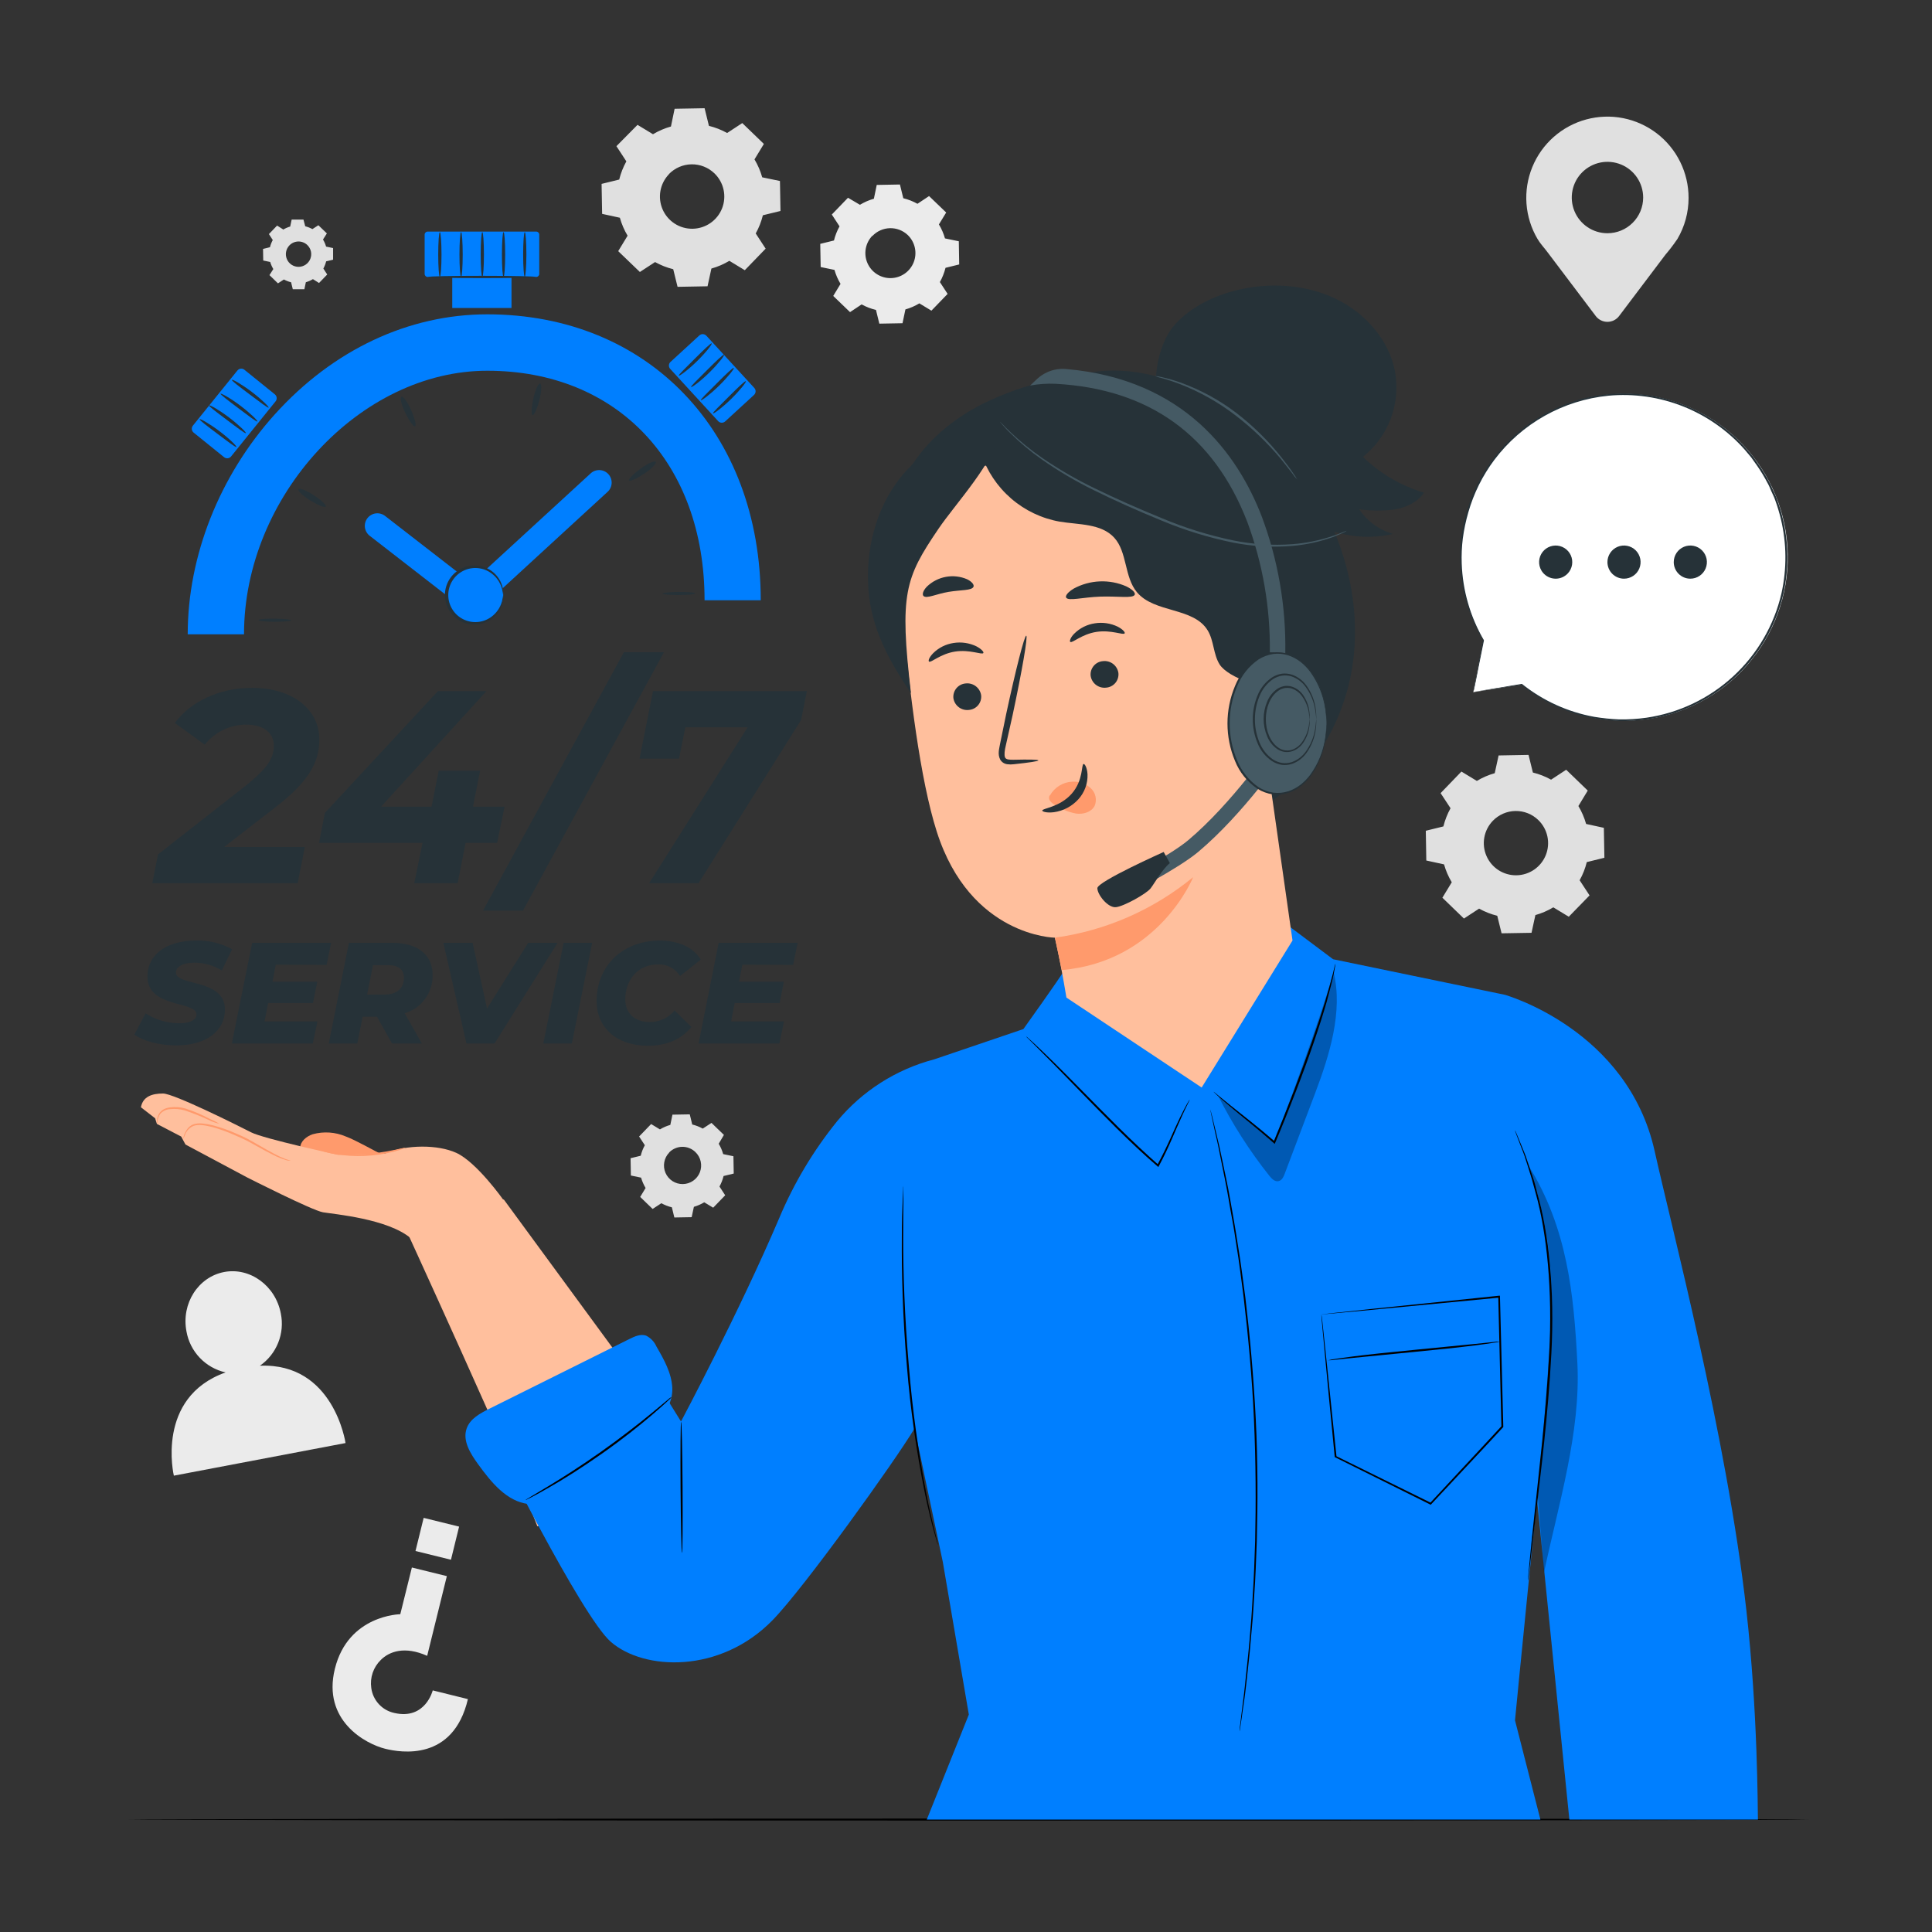 <svg xmlns="http://www.w3.org/2000/svg" width="150" height="150" viewBox="0 0 150 150" fill="none"><rect x="0" y="0" width="150" height="150" fill="#333333" stroke="none"/><path d="M50.697 10.422C51.133 10.161 51.602 9.959 52.092 9.822L52.377 8.445L54.705 8.403L55.041 9.771C55.535 9.893 56.01 10.08 56.454 10.326L57.63 9.555L59.307 11.175L58.578 12.375C58.84 12.81 59.041 13.278 59.178 13.767L60.555 14.052L60.597 16.38L59.229 16.713C59.108 17.207 58.921 17.682 58.674 18.126L59.445 19.305L57.825 20.979L56.625 20.25C56.19 20.512 55.722 20.714 55.233 20.85L54.933 22.227L52.605 22.269L52.269 20.901C51.776 20.78 51.302 20.593 50.859 20.346L49.68 21.117L47.997 19.5L48.726 18.3C48.465 17.864 48.263 17.395 48.126 16.905L46.749 16.605L46.707 14.277L48.075 13.941C48.197 13.448 48.383 12.973 48.63 12.528L47.859 11.349L49.497 9.693L50.697 10.422ZM51.939 13.524C51.596 13.88 51.365 14.329 51.277 14.815C51.189 15.302 51.247 15.803 51.444 16.256C51.641 16.71 51.968 17.095 52.383 17.362C52.799 17.63 53.284 17.768 53.778 17.76C54.273 17.751 54.753 17.596 55.159 17.315C55.566 17.033 55.879 16.638 56.061 16.178C56.242 15.718 56.283 15.215 56.178 14.732C56.074 14.249 55.828 13.808 55.473 13.464C55.237 13.235 54.957 13.054 54.651 12.933C54.344 12.812 54.017 12.752 53.688 12.758C53.358 12.763 53.033 12.834 52.731 12.965C52.429 13.097 52.156 13.287 51.927 13.524H51.939Z" fill="#E0E0E0"></path><path d="M51.24 87.685C51.491 87.533 51.762 87.416 52.044 87.337L52.209 86.542L53.553 86.518L53.745 87.307C54.03 87.376 54.304 87.482 54.561 87.625L55.239 87.181L56.205 88.114L55.8 88.801C55.952 89.052 56.069 89.322 56.148 89.605L56.943 89.77L56.967 91.114L56.178 91.306C56.109 91.591 56.002 91.865 55.86 92.122L56.304 92.8L55.371 93.766L54.678 93.346C54.426 93.497 54.156 93.615 53.874 93.697L53.7 94.501L52.356 94.525L52.164 93.736C51.879 93.667 51.605 93.56 51.348 93.418L50.67 93.862L49.704 92.929L50.124 92.236C49.973 91.984 49.855 91.714 49.773 91.432L48.981 91.267L48.957 89.923L49.746 89.731C49.815 89.445 49.922 89.171 50.064 88.915L49.62 88.237L50.553 87.271L51.246 87.691L51.24 87.685ZM51.957 89.485C51.758 89.69 51.625 89.949 51.574 90.23C51.523 90.511 51.556 90.801 51.67 91.063C51.784 91.325 51.973 91.547 52.213 91.702C52.453 91.856 52.733 91.936 53.019 91.931C53.305 91.926 53.582 91.837 53.817 91.674C54.051 91.511 54.232 91.282 54.337 91.016C54.441 90.75 54.464 90.459 54.403 90.18C54.342 89.901 54.2 89.647 53.994 89.449C53.859 89.316 53.699 89.212 53.523 89.142C53.347 89.071 53.16 89.036 52.971 89.038C52.781 89.041 52.594 89.08 52.421 89.155C52.247 89.229 52.089 89.337 51.957 89.473V89.485Z" fill="#E0E0E0"></path><path d="M21.982 17.829C22.154 17.725 22.338 17.644 22.531 17.589L22.645 17.046H23.56L23.698 17.568C23.892 17.617 24.08 17.691 24.256 17.787L24.718 17.487L25.378 18.123L25.078 18.597C25.182 18.768 25.262 18.953 25.318 19.146L25.861 19.26V20.16L25.321 20.292C25.274 20.487 25.201 20.674 25.105 20.85L25.405 21.312L24.769 21.972L24.295 21.672C24.123 21.776 23.939 21.856 23.746 21.912L23.632 22.455H22.732L22.6 21.915C22.405 21.868 22.218 21.795 22.042 21.699L21.58 21.999L20.92 21.36L21.22 20.889C21.116 20.717 21.035 20.533 20.98 20.34L20.437 20.226L20.422 19.326L20.959 19.194C21.008 19 21.082 18.812 21.178 18.636L20.878 18.174L21.514 17.514L21.988 17.814L21.982 17.829ZM22.471 19.05C22.336 19.19 22.245 19.367 22.21 19.558C22.176 19.75 22.199 19.947 22.276 20.126C22.354 20.304 22.483 20.456 22.646 20.561C22.81 20.666 23.001 20.721 23.196 20.717C23.39 20.714 23.58 20.653 23.739 20.542C23.899 20.431 24.023 20.275 24.094 20.094C24.166 19.913 24.182 19.715 24.141 19.525C24.099 19.335 24.003 19.161 23.863 19.026C23.77 18.936 23.66 18.865 23.54 18.818C23.42 18.77 23.291 18.747 23.162 18.749C23.033 18.752 22.905 18.779 22.787 18.831C22.668 18.883 22.561 18.957 22.471 19.05Z" fill="#E0E0E0"></path><path d="M66.765 15.9C67.103 15.696 67.467 15.537 67.848 15.429L68.07 14.358L69.87 14.325L70.131 15.39C70.515 15.484 70.886 15.63 71.232 15.822L72.132 15.222L73.461 16.5L72.897 17.424C73.102 17.763 73.26 18.129 73.368 18.51L74.442 18.732L74.472 20.532L73.41 20.793C73.313 21.18 73.166 21.552 72.972 21.9L73.572 22.818L72.315 24.12L71.379 23.553C71.04 23.757 70.676 23.916 70.296 24.024L70.071 25.095L68.271 25.128L68.01 24.063C67.621 23.971 67.246 23.827 66.897 23.634L65.997 24.234L64.692 22.977L65.259 22.041C65.055 21.701 64.896 21.336 64.788 20.955L63.717 20.733L63.684 18.933L64.749 18.672C64.843 18.288 64.988 17.919 65.181 17.574L64.581 16.656L65.838 15.354L66.765 15.9ZM67.731 18.3C67.464 18.577 67.285 18.927 67.217 19.305C67.149 19.684 67.194 20.074 67.348 20.426C67.502 20.779 67.757 21.078 68.08 21.285C68.404 21.493 68.782 21.6 69.166 21.593C69.551 21.586 69.924 21.465 70.24 21.245C70.556 21.026 70.799 20.718 70.94 20.36C71.08 20.002 71.111 19.61 71.029 19.235C70.947 18.859 70.756 18.516 70.479 18.249C70.293 18.073 70.075 17.936 69.837 17.844C69.599 17.753 69.344 17.709 69.089 17.716C68.834 17.723 68.582 17.781 68.349 17.885C68.116 17.989 67.906 18.139 67.731 18.324V18.3Z" fill="#EBEBEB"></path><path d="M114.662 60.63C115.096 60.369 115.563 60.167 116.051 60.03L116.351 58.653L118.676 58.611L119.012 59.979C119.506 60.1 119.981 60.286 120.425 60.534L121.598 59.763L123.272 61.38L122.546 62.58C122.806 63.016 123.008 63.484 123.146 63.972L124.523 64.272L124.565 66.597L123.197 66.933C123.077 67.426 122.89 67.901 122.642 68.343L123.413 69.519L121.799 71.175L120.599 70.446C120.164 70.707 119.696 70.909 119.207 71.046L118.907 72.423L116.582 72.462L116.246 71.1C115.754 70.979 115.28 70.792 114.836 70.545L113.66 71.316L111.986 69.699L112.715 68.499C112.454 68.065 112.252 67.598 112.115 67.11L110.738 66.81L110.699 64.5L112.064 64.164C112.186 63.671 112.373 63.196 112.619 62.751L111.848 61.578L113.465 59.904L114.665 60.633L114.662 60.63ZM115.901 63.729C115.559 64.085 115.329 64.534 115.242 65.019C115.154 65.505 115.213 66.006 115.41 66.458C115.607 66.911 115.934 67.295 116.349 67.562C116.764 67.828 117.249 67.966 117.743 67.957C118.236 67.948 118.716 67.793 119.121 67.512C119.527 67.231 119.84 66.835 120.021 66.376C120.201 65.917 120.242 65.414 120.137 64.932C120.033 64.45 119.787 64.009 119.432 63.666C119.196 63.438 118.918 63.259 118.613 63.138C118.308 63.018 117.982 62.959 117.654 62.965C117.326 62.971 117.002 63.041 116.701 63.172C116.401 63.304 116.129 63.493 115.901 63.729Z" fill="#E0E0E0"></path><path d="M131.1 15.366C131.102 14.397 130.88 13.441 130.452 12.572C130.024 11.702 129.401 10.943 128.632 10.354C127.863 9.765 126.968 9.361 126.017 9.173C125.066 8.986 124.085 9.021 123.15 9.275C122.215 9.528 121.351 9.994 120.625 10.636C119.899 11.279 119.332 12.079 118.966 12.977C118.6 13.874 118.446 14.844 118.516 15.81C118.587 16.777 118.879 17.714 119.37 18.549L119.388 18.573C119.628 18.981 119.931 19.272 120.237 19.698L123.9 24.546C124.006 24.684 124.143 24.795 124.299 24.872C124.455 24.948 124.626 24.988 124.8 24.988C124.974 24.988 125.145 24.948 125.301 24.872C125.457 24.795 125.594 24.684 125.7 24.546L129.3 19.779C129.627 19.396 129.933 18.996 130.215 18.579L130.23 18.561C130.801 17.593 131.102 16.49 131.1 15.366ZM124.8 18.108C124.252 18.108 123.716 17.945 123.261 17.64C122.805 17.335 122.45 16.901 122.241 16.395C122.032 15.888 121.977 15.331 122.085 14.794C122.192 14.256 122.456 13.762 122.844 13.375C123.232 12.988 123.726 12.724 124.263 12.617C124.801 12.511 125.358 12.566 125.864 12.775C126.371 12.985 126.804 13.341 127.108 13.796C127.412 14.252 127.575 14.788 127.575 15.336C127.575 15.7 127.503 16.061 127.364 16.398C127.224 16.734 127.02 17.04 126.762 17.297C126.504 17.555 126.198 17.759 125.862 17.898C125.525 18.037 125.164 18.109 124.8 18.108Z" fill="#E0E0E0"></path><path d="M20.179 106.035C20.818 105.591 21.312 104.97 21.6 104.248C21.889 103.526 21.959 102.735 21.802 101.973C21.391 99.816 19.402 98.373 17.395 98.76C15.388 99.147 14.065 101.205 14.476 103.365C14.61 104.138 14.971 104.853 15.512 105.421C16.053 105.988 16.75 106.383 17.515 106.554C12.049 108.498 13.498 114.57 13.498 114.57L26.827 112.038C26.827 112.038 25.927 105.792 20.179 106.035Z" fill="#EBEBEB"></path><path d="M36.328 131.919L33.598 131.241C33.598 131.241 33.031 133.545 30.625 132.996C30.16 132.899 29.737 132.659 29.414 132.31C29.092 131.961 28.886 131.521 28.825 131.049C28.769 130.654 28.806 130.252 28.935 129.874C29.064 129.497 29.28 129.155 29.566 128.877C30.22 128.223 31.414 127.776 33.166 128.559L34.693 122.37L31.978 121.701L31.078 125.328C31.078 125.328 27.031 125.373 25.999 129.567C25.009 133.581 28.378 135.399 29.92 135.777C31.102 136.068 35.185 136.773 36.328 131.919Z" fill="#EBEBEB"></path><path d="M32.259 120.419L35.012 121.098L35.645 118.526L32.893 117.847L32.259 120.419Z" fill="#EBEBEB"></path><path d="M140.435 141.27C140.435 141.312 111.233 141.348 75.221 141.348C39.209 141.348 10.004 141.3 10.004 141.27C10.004 141.24 39.197 141.192 75.221 141.192C111.245 141.192 140.435 141.225 140.435 141.27Z" fill="black"></path><path d="M17.398 65.759H23.665L23.113 68.57H11.824L12.271 66.335L19.066 61.01C20.746 59.666 21.259 58.88 21.259 57.899C21.259 56.918 20.512 56.258 19.066 56.258C18.456 56.267 17.855 56.412 17.307 56.681C16.76 56.95 16.278 57.338 15.898 57.815L13.576 56.132C14.776 54.491 17.005 53.405 19.576 53.405C22.729 53.405 24.793 55.088 24.793 57.41C24.793 59.177 23.986 60.668 21.364 62.693L17.398 65.759Z" fill="#263238"></path><path d="M38.597 65.442H36.149L35.531 68.571H32.165L32.804 65.442H24.773L25.22 63.12L33.998 53.661H37.766L29.588 62.628H33.506L34.061 59.838H37.277L36.722 62.628H39.173L38.597 65.442Z" fill="#263238"></path><path d="M48.438 50.637H51.549L40.602 70.701H37.5L48.438 50.637Z" fill="#263238"></path><path d="M62.645 53.661L62.198 55.899L54.233 68.571H50.399L58.043 56.472H53.21L52.718 58.902H49.652L50.699 53.661H62.645Z" fill="#263238"></path><path d="M10.43 80.333L11.303 78.677C12.081 79.174 12.983 79.442 13.907 79.448C14.759 79.448 15.251 79.181 15.251 78.755C15.251 77.702 11.447 78.284 11.447 75.824C11.447 74.135 12.89 73.028 15.206 73.028C16.188 72.996 17.161 73.228 18.023 73.7L17.219 75.344C16.573 74.947 15.829 74.739 15.071 74.744C14.153 74.744 13.661 75.08 13.661 75.506C13.661 76.58 17.465 75.965 17.465 78.38C17.465 80.057 15.989 81.164 13.697 81.164C12.353 81.17 11.135 80.813 10.43 80.333Z" fill="#263238"></path><path d="M21.411 74.898L21.156 76.218H24.633L24.3 77.871H20.82L20.538 79.305H24.645L24.285 81.015H18L19.578 73.2H25.707L25.359 74.913L21.411 74.898Z" fill="#263238"></path><path d="M31.419 78.666L32.751 81.015H30.435L29.271 78.936H28.155L27.741 81.015H25.527L27.09 73.2H30.435C32.436 73.2 33.588 74.13 33.588 75.696C33.604 76.361 33.4 77.012 33.008 77.549C32.616 78.086 32.057 78.479 31.419 78.666ZM30.123 74.931H28.959L28.5 77.223H29.82C30.795 77.223 31.365 76.755 31.365 75.894C31.353 75.234 30.882 74.931 30.123 74.931Z" fill="#263238"></path><path d="M43.29 73.2L38.397 81.015H36.216L34.422 73.2H36.693L37.812 78.3L41.01 73.2H43.29Z" fill="#263238"></path><path d="M43.759 73.2H45.976L44.398 81.015H42.184L43.759 73.2Z" fill="#263238"></path><path d="M46.32 77.726C46.32 75.008 48.321 73.028 51.228 73.028C52.671 73.028 53.847 73.556 54.405 74.504L52.797 75.779C52.618 75.488 52.363 75.251 52.06 75.093C51.757 74.934 51.417 74.861 51.075 74.879C49.554 74.879 48.546 76.052 48.546 77.594C48.546 78.647 49.263 79.352 50.46 79.352C50.826 79.354 51.187 79.274 51.518 79.118C51.848 78.963 52.14 78.735 52.371 78.452L53.679 79.736C52.797 80.801 51.645 81.191 50.247 81.191C47.853 81.17 46.32 79.772 46.32 77.726Z" fill="#263238"></path><path d="M57.637 74.898L57.379 76.218H60.856L60.532 77.871H57.043L56.764 79.305H60.868L60.511 81.015H54.238L55.798 73.2H61.927L61.582 74.913L57.637 74.898Z" fill="#263238"></path><path d="M18.945 49.247H14.574C14.574 43.163 17.037 36.947 21.33 32.177C25.848 27.164 31.713 24.404 37.83 24.404C50.331 24.404 59.064 33.53 59.064 46.604H54.702C54.702 35.945 47.925 28.784 37.839 28.784C27.951 28.775 18.945 38.531 18.945 49.247Z" fill="#007FFF"></path><path d="M21.344 48.032C22.043 48.032 22.61 48.101 22.607 48.164C22.604 48.227 22.04 48.275 21.344 48.275C20.648 48.275 20.078 48.218 20.078 48.143C20.078 48.068 20.648 48.02 21.344 48.032Z" fill="#263238"></path><path d="M24.36 38.45C24.96 38.834 25.365 39.227 25.299 39.332C25.233 39.437 24.699 39.224 24.099 38.861C23.499 38.498 23.1 38.099 23.163 37.979C23.226 37.859 23.775 38.069 24.36 38.45Z" fill="#263238"></path><path d="M31.921 31.847C32.206 32.486 32.347 33.047 32.221 33.095C32.095 33.143 31.774 32.678 31.468 32.051C31.162 31.424 31.021 30.851 31.168 30.803C31.315 30.755 31.639 31.199 31.921 31.847Z" fill="#263238"></path><path d="M41.879 31.061C41.705 31.739 41.468 32.261 41.351 32.237C41.234 32.213 41.258 31.637 41.408 30.95C41.558 30.263 41.792 29.75 41.936 29.777C42.08 29.804 42.053 30.386 41.879 31.061Z" fill="#263238"></path><path d="M50.016 36.78C49.434 37.164 48.909 37.398 48.84 37.302C48.771 37.206 49.176 36.792 49.74 36.381C50.304 35.97 50.832 35.739 50.916 35.859C51 35.979 50.598 36.393 50.016 36.78Z" fill="#263238"></path><path d="M52.697 46.199C52.001 46.199 51.434 46.145 51.434 46.085C51.434 46.025 51.998 45.965 52.697 45.956C53.396 45.947 53.96 45.998 53.963 46.07C53.966 46.142 53.402 46.199 52.697 46.199Z" fill="#263238"></path><path d="M36.646 47.502C36.428 47.503 36.216 47.43 36.046 47.295L28.699 41.595C28.495 41.436 28.363 41.202 28.331 40.946C28.3 40.689 28.372 40.431 28.531 40.227C28.69 40.023 28.924 39.891 29.18 39.859C29.437 39.828 29.695 39.9 29.899 40.059L36.601 45.255L45.856 36.756C46.045 36.58 46.296 36.487 46.553 36.497C46.811 36.506 47.054 36.618 47.23 36.807C47.405 36.996 47.498 37.247 47.489 37.504C47.479 37.762 47.368 38.005 47.179 38.181L37.318 47.241C37.135 47.41 36.895 47.504 36.646 47.502Z" fill="#007FFF"></path><path d="M41.63 17.979H33.206C33.075 17.979 32.969 18.085 32.969 18.215V21.267C32.969 21.397 33.075 21.503 33.206 21.503H41.63C41.761 21.503 41.867 21.397 41.867 21.267V18.215C41.867 18.085 41.761 17.979 41.63 17.979Z" fill="#007FFF"></path><path d="M39.712 19.742H35.113V23.912H39.712V19.742Z" fill="#007FFF"></path><path d="M18.432 28.766L14.977 33.045C14.843 33.211 14.869 33.455 15.036 33.589L17.398 35.496C17.564 35.63 17.808 35.605 17.942 35.438L21.396 31.16C21.531 30.994 21.505 30.75 21.338 30.616L18.976 28.708C18.81 28.574 18.566 28.6 18.432 28.766Z" fill="#007FFF"></path><path d="M41.627 21.503C41.627 21.554 39.74 21.593 37.427 21.593C35.114 21.593 33.227 21.554 33.227 21.503C33.227 21.452 35.111 21.413 37.427 21.413C39.743 21.413 41.627 21.455 41.627 21.503Z" fill="#263238"></path><path d="M18.354 34.703C18.306 34.757 17.67 34.271 16.884 33.68C16.098 33.089 15.459 32.609 15.498 32.549C15.537 32.489 16.242 32.879 17.037 33.476C17.832 34.073 18.399 34.652 18.354 34.703Z" fill="#263238"></path><path d="M19.087 33.627C19.039 33.681 18.403 33.195 17.617 32.604C16.831 32.013 16.189 31.533 16.228 31.473C16.267 31.413 16.975 31.803 17.77 32.403C18.565 33.003 19.132 33.576 19.087 33.627Z" fill="#263238"></path><path d="M19.982 32.724C19.937 32.778 19.301 32.291 18.515 31.701C17.729 31.11 17.099 30.63 17.126 30.57C17.153 30.509 17.873 30.899 18.665 31.5C19.457 32.099 20.03 32.672 19.982 32.724Z" fill="#263238"></path><path d="M20.855 31.646C20.81 31.7 20.171 31.214 19.385 30.623C18.599 30.032 17.96 29.552 18.002 29.492C18.044 29.432 18.749 29.822 19.541 30.422C20.333 31.022 20.9 31.595 20.855 31.646Z" fill="#263238"></path><path d="M58.562 30.118L54.844 26.067C54.699 25.91 54.454 25.899 54.297 26.044L52.06 28.097C51.903 28.241 51.892 28.486 52.037 28.644L55.756 32.695C55.9 32.852 56.145 32.863 56.302 32.718L58.539 30.665C58.696 30.521 58.707 30.276 58.562 30.118Z" fill="#007FFF"></path><path d="M52.702 29.165C52.657 29.111 53.23 28.565 53.932 27.863C54.634 27.161 55.201 26.612 55.255 26.663C55.309 26.714 54.82 27.353 54.109 28.049C53.398 28.745 52.744 29.216 52.702 29.165Z" fill="#263238"></path><path d="M53.659 30.047C53.611 29.993 54.187 29.447 54.886 28.745C55.585 28.043 56.158 27.494 56.212 27.545C56.266 27.596 55.774 28.235 55.066 28.931C54.358 29.627 53.701 30.098 53.659 30.047Z" fill="#263238"></path><path d="M54.417 31.071C54.369 31.017 54.945 30.471 55.644 29.769C56.343 29.067 56.916 28.518 56.97 28.569C57.024 28.62 56.532 29.256 55.821 29.952C55.11 30.648 54.459 31.122 54.417 31.071Z" fill="#263238"></path><path d="M55.354 32.099C55.306 32.045 55.882 31.499 56.581 30.797C57.28 30.095 57.853 29.546 57.907 29.597C57.961 29.648 57.469 30.287 56.758 30.983C56.047 31.679 55.396 32.141 55.354 32.099Z" fill="#263238"></path><path d="M34.149 21.5C34.08 21.5 34.023 20.72 34.023 19.763C34.023 18.806 34.08 18.023 34.149 18.023C34.218 18.023 34.278 18.803 34.278 19.763C34.278 20.723 34.221 21.5 34.149 21.5Z" fill="#263238"></path><path d="M35.798 21.5C35.729 21.5 35.672 20.72 35.672 19.763C35.672 18.806 35.729 18.023 35.798 18.023C35.867 18.023 35.924 18.803 35.924 19.763C35.924 20.723 35.867 21.5 35.798 21.5Z" fill="#263238"></path><path d="M37.446 21.5C37.377 21.5 37.32 20.72 37.32 19.763C37.32 18.806 37.377 18.023 37.446 18.023C37.515 18.023 37.572 18.803 37.572 19.763C37.572 20.723 37.518 21.5 37.446 21.5Z" fill="#263238"></path><path d="M39.095 21.5C39.023 21.5 38.969 20.72 38.969 19.763C38.969 18.806 39.023 18.023 39.095 18.023C39.167 18.023 39.221 18.803 39.221 19.763C39.221 20.723 39.164 21.5 39.095 21.5Z" fill="#263238"></path><path d="M40.743 21.5C40.674 21.5 40.617 20.72 40.617 19.763C40.617 18.806 40.674 18.023 40.743 18.023C40.812 18.023 40.869 18.803 40.869 19.763C40.869 20.723 40.8 21.5 40.743 21.5Z" fill="#263238"></path><path d="M38.429 47.752C39.289 46.892 39.289 45.498 38.429 44.638C37.569 43.778 36.175 43.778 35.315 44.638C34.455 45.498 34.455 46.892 35.315 47.752C36.175 48.612 37.569 48.612 38.429 47.752Z" fill="#007FFF"></path><path d="M39.073 46.2C39.052 46.2 39.055 46.005 38.962 45.672C38.829 45.207 38.545 44.8 38.155 44.514C37.843 44.282 37.472 44.141 37.084 44.107C36.697 44.074 36.307 44.149 35.96 44.324C35.612 44.498 35.32 44.766 35.116 45.098C34.911 45.429 34.803 45.81 34.803 46.2C34.803 46.589 34.911 46.97 35.116 47.301C35.32 47.633 35.612 47.901 35.96 48.076C36.307 48.25 36.697 48.325 37.084 48.292C37.472 48.258 37.843 48.117 38.155 47.886C38.544 47.599 38.828 47.192 38.962 46.727C39.055 46.395 39.052 46.2 39.073 46.2C39.094 46.2 39.073 46.248 39.073 46.34C39.078 46.478 39.064 46.615 39.031 46.748C38.924 47.249 38.643 47.696 38.239 48.011C37.938 48.248 37.581 48.405 37.202 48.467C36.823 48.529 36.435 48.494 36.073 48.365C35.626 48.207 35.238 47.913 34.964 47.526C34.69 47.138 34.543 46.674 34.543 46.2C34.543 45.725 34.69 45.261 34.964 44.873C35.238 44.486 35.626 44.192 36.073 44.033C36.435 43.905 36.823 43.87 37.201 43.932C37.58 43.993 37.937 44.149 38.239 44.385C38.643 44.701 38.923 45.149 39.031 45.651C39.064 45.784 39.078 45.921 39.073 46.059C39.088 46.145 39.082 46.2 39.073 46.2Z" fill="#263238"></path><path d="M114.381 53.742L118.143 53.142C120.609 55.132 123.73 56.127 126.892 55.932C130.054 55.737 133.029 54.367 135.232 52.09C137.435 49.813 138.707 46.794 138.797 43.627C138.887 40.46 137.789 37.374 135.719 34.975C133.649 32.577 130.757 31.039 127.611 30.665C124.465 30.291 121.292 31.107 118.717 32.953C116.143 34.799 114.352 37.542 113.696 40.642C113.041 43.741 113.569 46.974 115.176 49.704L114.381 53.742Z" fill="white"></path><path d="M114.382 53.742C114.382 53.742 114.382 53.658 114.424 53.487L114.568 52.719C114.697 52.029 114.889 51.018 115.138 49.698C115.138 49.694 115.14 49.69 115.142 49.686C115.145 49.682 115.148 49.679 115.152 49.677C115.155 49.675 115.159 49.673 115.164 49.673C115.168 49.672 115.172 49.673 115.177 49.674C115.179 49.673 115.182 49.672 115.186 49.672C115.189 49.672 115.192 49.673 115.195 49.674L115.141 49.716C114.067 47.904 113.46 45.854 113.374 43.749C113.347 43.094 113.372 42.438 113.449 41.787C113.538 41.09 113.68 40.401 113.875 39.726C114.583 37.279 116.01 35.1 117.971 33.473C119.932 31.846 122.336 30.845 124.873 30.6C126.863 30.412 128.869 30.697 130.728 31.43C132.588 32.164 134.248 33.325 135.574 34.821L136.084 35.421C136.243 35.631 136.384 35.85 136.54 36.06C136.836 36.487 137.105 36.932 137.347 37.392C137.479 37.614 137.563 37.86 137.674 38.091C137.785 38.322 137.899 38.553 137.974 38.799C138.151 39.275 138.299 39.762 138.415 40.257C138.876 42.18 138.891 44.183 138.46 46.113C137.881 48.623 136.555 50.898 134.656 52.637C132.757 54.377 130.375 55.5 127.825 55.857C127.124 55.952 126.417 55.993 125.71 55.98C125.053 55.949 124.399 55.879 123.751 55.77C121.687 55.386 119.752 54.49 118.123 53.166H118.15L115.336 53.589L114.619 53.694L114.382 53.727L114.631 53.682L115.354 53.562L118.138 53.1H118.165C119.792 54.403 121.718 55.28 123.769 55.653C124.412 55.76 125.061 55.827 125.713 55.854C126.415 55.865 127.117 55.822 127.813 55.725C130.332 55.361 132.683 54.243 134.557 52.519C136.431 50.796 137.74 48.546 138.313 46.065C138.736 44.157 138.719 42.178 138.262 40.278C138.144 39.79 137.999 39.309 137.827 38.838C137.752 38.595 137.626 38.373 137.527 38.139C137.428 37.905 137.332 37.668 137.203 37.449C136.965 36.995 136.698 36.556 136.405 36.135C136.255 35.925 136.105 35.709 135.955 35.502L135.451 34.902C134.141 33.425 132.501 32.276 130.665 31.55C128.829 30.824 126.848 30.541 124.882 30.723C123.141 30.895 121.455 31.426 119.93 32.283C118.405 33.139 117.075 34.303 116.023 35.7C115.106 36.922 114.42 38.302 114.001 39.771C113.807 40.44 113.663 41.121 113.572 41.811C113.492 42.457 113.464 43.108 113.488 43.758C113.561 45.848 114.149 47.887 115.201 49.695C115.206 49.701 115.209 49.709 115.209 49.718C115.209 49.726 115.206 49.734 115.201 49.74C115.195 49.745 115.187 49.748 115.18 49.748C115.172 49.748 115.164 49.745 115.159 49.74L115.213 49.722C114.949 51.027 114.745 52.029 114.613 52.722C114.544 53.061 114.49 53.322 114.454 53.496C114.418 53.67 114.382 53.742 114.382 53.742Z" fill="#263238"></path><path d="M129.949 43.645C129.949 43.39 130.024 43.14 130.165 42.928C130.306 42.716 130.507 42.551 130.742 42.453C130.978 42.355 131.237 42.33 131.487 42.379C131.736 42.429 131.966 42.551 132.146 42.731C132.326 42.912 132.449 43.141 132.499 43.391C132.548 43.641 132.522 43.9 132.425 44.135C132.327 44.371 132.161 44.572 131.949 44.713C131.737 44.854 131.488 44.929 131.233 44.928C130.893 44.928 130.567 44.792 130.326 44.551C130.086 44.311 129.95 43.985 129.949 43.645Z" fill="#263238"></path><path d="M124.801 43.645C124.8 43.39 124.875 43.141 125.016 42.929C125.157 42.717 125.358 42.551 125.593 42.453C125.828 42.355 126.087 42.33 126.337 42.379C126.587 42.428 126.816 42.55 126.997 42.73C127.177 42.91 127.3 43.14 127.35 43.389C127.4 43.639 127.374 43.898 127.277 44.133C127.18 44.369 127.015 44.57 126.803 44.711C126.591 44.853 126.342 44.928 126.088 44.928C125.747 44.928 125.42 44.793 125.179 44.553C124.938 44.312 124.802 43.985 124.801 43.645Z" fill="#263238"></path><path d="M119.669 44.286C119.541 44.066 119.482 43.812 119.499 43.558C119.515 43.304 119.607 43.061 119.762 42.859C119.917 42.657 120.128 42.506 120.369 42.424C120.61 42.342 120.87 42.333 121.116 42.399C121.362 42.465 121.583 42.602 121.751 42.794C121.919 42.985 122.026 43.222 122.059 43.474C122.092 43.727 122.05 43.983 121.937 44.212C121.825 44.44 121.647 44.63 121.427 44.757C121.131 44.927 120.78 44.973 120.45 44.884C120.121 44.796 119.84 44.581 119.669 44.286Z" fill="#263238"></path><path d="M29.789 89.7C29 89.325 27.671 88.542 26.849 88.236C26.036 87.889 25.13 87.827 24.278 88.062C23.795 88.224 23.312 88.611 23.309 89.121L26.534 91.5L29.789 90.642V89.7Z" fill="#FF9A6C"></path><path d="M26.259 89.667C26.259 89.667 20.466 88.41 19.5 87.915C18.534 87.42 13.5 84.9 12.657 84.9C11.814 84.9 11.094 85.128 10.941 85.968L12.042 86.823L12.183 87.261L14.067 88.242L14.4 88.86L19.2 91.422C19.2 91.422 24.234 93.978 25.074 94.122C25.914 94.266 30.108 94.617 31.902 96.144L39.102 93.186C39.102 93.186 37.023 90.234 35.421 89.505C33.993 88.857 31.596 88.857 29.919 89.544L26.259 89.667Z" fill="#FFBF9D"></path><path d="M31.078 94.5C31.078 94.5 40.243 114.486 41.719 118.5C41.719 118.5 51.964 116.814 52.315 111.129L39.115 93.129L31.078 94.5Z" fill="#FFBF9D"></path><path d="M22.566 90.121C22.566 90.121 22.53 90.121 22.467 90.121C22.373 90.111 22.28 90.092 22.191 90.064C21.862 89.963 21.543 89.835 21.237 89.68C20.847 89.49 20.394 89.242 19.896 88.963C19.647 88.825 19.386 88.677 19.113 88.537C18.84 88.395 18.543 88.272 18.24 88.141C17.679 87.886 17.099 87.676 16.506 87.51C15.963 87.376 15.441 87.273 15.048 87.406C14.895 87.467 14.757 87.558 14.641 87.675C14.526 87.791 14.435 87.931 14.376 88.084C14.331 88.2 14.28 88.315 14.223 88.425C14.223 88.425 14.223 88.389 14.238 88.329C14.258 88.238 14.285 88.147 14.319 88.059C14.372 87.92 14.443 87.787 14.532 87.666C14.648 87.501 14.811 87.374 15 87.3C15.232 87.223 15.479 87.198 15.723 87.228C15.995 87.255 16.265 87.302 16.53 87.37C17.136 87.529 17.727 87.738 18.3 87.993C18.6 88.126 18.9 88.249 19.179 88.395C19.458 88.543 19.716 88.695 19.965 88.837C20.46 89.121 20.904 89.379 21.285 89.578C21.58 89.739 21.886 89.88 22.2 90.001C22.434 90.088 22.566 90.106 22.566 90.121Z" fill="#FF9A6C"></path><path d="M17.039 87.246C16.757 87.189 16.483 87.094 16.226 86.964C15.608 86.672 14.971 86.418 14.321 86.205C13.966 86.104 13.594 86.073 13.226 86.112C13.08 86.116 12.935 86.151 12.802 86.213C12.669 86.274 12.55 86.363 12.452 86.472C12.335 86.635 12.258 86.823 12.227 87.021C12.225 87.098 12.21 87.174 12.182 87.246C12.168 87.17 12.168 87.091 12.182 87.015C12.194 86.801 12.262 86.594 12.38 86.415C12.472 86.29 12.591 86.187 12.728 86.115C12.885 86.04 13.054 85.993 13.226 85.974C13.613 85.925 14.006 85.955 14.381 86.061C15.041 86.272 15.679 86.544 16.289 86.871C16.546 86.982 16.796 87.108 17.039 87.246Z" fill="#FF9A6C"></path><path d="M31.5 89.1C31.5 89.1 31.419 89.148 31.266 89.202C31.046 89.282 30.823 89.35 30.597 89.406C29.852 89.6 29.089 89.714 28.32 89.745C27.551 89.779 26.781 89.732 26.022 89.607C25.722 89.556 25.5 89.505 25.341 89.46C25.256 89.448 25.173 89.42 25.098 89.379C25.098 89.355 25.458 89.424 26.04 89.496C26.794 89.59 27.554 89.621 28.314 89.589C29.073 89.55 29.829 89.45 30.573 89.289C31.128 89.181 31.479 89.079 31.5 89.1Z" fill="#FF9A6C"></path><path d="M116.833 77.235L103.501 74.475L100.201 72L82.591 75.396C82.309 75.912 79.456 79.896 79.456 79.896L72.52 82.251C69.572 83.026 66.941 84.704 64.996 87.051C63.147 89.335 61.632 91.87 60.496 94.581C57.376 101.904 52.873 110.364 52.873 110.364L50.05 105.816L38.152 111.42C38.152 111.42 45.121 125.469 47.428 127.476C49.993 129.705 55.891 129.963 59.968 125.805C62.425 123.297 69.526 113.385 71.005 110.904L73.201 121.278L75.22 133.119L71.956 141.27H119.596L117.625 133.566C117.625 133.566 119.566 113.487 120.103 109.749C121.366 100.932 116.833 77.235 116.833 77.235Z" fill="#007FFF"></path><path d="M116.832 77.235C116.832 77.235 126.372 79.911 128.472 89.394C129.744 95.139 134.064 111.516 135.585 124.998C136.485 133.014 136.461 140.421 136.485 141.27H121.845L115.641 79.911L116.832 77.235Z" fill="#007FFF"></path><path d="M92.366 85.378C92.366 85.378 92.366 85.414 92.327 85.477L92.192 85.753C92.072 85.996 91.892 86.353 91.697 86.806C91.274 87.706 90.776 89.041 89.972 90.532L89.933 90.607L89.867 90.55C88.877 89.707 87.803 88.693 86.693 87.598C84.728 85.648 83.006 83.833 81.734 82.546L80.219 81.025L79.802 80.614C79.751 80.568 79.705 80.518 79.664 80.464C79.722 80.5 79.775 80.544 79.823 80.593L80.255 80.983C80.627 81.325 81.155 81.832 81.806 82.468C83.099 83.737 84.836 85.54 86.795 87.487C87.905 88.582 88.973 89.587 89.951 90.445L89.843 90.463C90.653 88.993 91.169 87.664 91.613 86.77C91.832 86.317 92.015 85.969 92.147 85.732C92.207 85.627 92.258 85.537 92.3 85.468C92.319 85.436 92.341 85.405 92.366 85.378Z" fill="black"></path><path d="M103.685 74.814C103.684 74.885 103.675 74.956 103.658 75.025C103.628 75.174 103.592 75.373 103.547 75.624C103.439 76.141 103.247 76.884 103.001 77.79C102.482 79.59 101.642 82.078 100.601 84.763C100.052 86.184 99.512 87.528 99.008 88.719L98.969 88.812L98.894 88.746C97.535 87.546 96.317 86.601 95.492 85.899C95.078 85.548 94.754 85.266 94.535 85.069L94.292 84.84C94.235 84.786 94.208 84.759 94.211 84.756C94.246 84.775 94.278 84.797 94.307 84.822L94.565 85.035L95.546 85.833C96.389 86.517 97.616 87.444 98.99 88.638L98.876 88.665C99.371 87.465 99.908 86.127 100.454 84.708C101.483 82.008 102.338 79.564 102.881 77.76C103.151 76.861 103.349 76.123 103.481 75.609C103.538 75.367 103.586 75.171 103.622 75.01C103.638 74.943 103.659 74.878 103.685 74.814Z" fill="black"></path><path d="M72.826 119.95C72.814 119.929 72.804 119.907 72.799 119.884L72.736 119.68C72.682 119.48 72.607 119.216 72.511 118.888C72.409 118.546 72.31 118.123 72.19 117.631C72.07 117.139 71.941 116.575 71.812 115.951C71.148 112.696 70.681 109.404 70.414 106.093C70.075 102.214 70 98.689 70.018 96.142C70.018 94.867 70.051 93.835 70.087 93.124C70.105 92.776 70.117 92.503 70.126 92.302C70.126 92.218 70.126 92.146 70.141 92.089C70.138 92.065 70.138 92.04 70.141 92.017C70.144 92.041 70.144 92.067 70.141 92.092V92.305C70.141 92.506 70.141 92.779 70.141 93.124C70.141 93.838 70.117 94.867 70.123 96.142C70.123 98.686 70.225 102.208 70.564 106.078C70.834 109.384 71.285 112.673 71.914 115.93C72.037 116.554 72.151 117.13 72.268 117.61C72.385 118.09 72.472 118.531 72.568 118.873L72.766 119.671L72.811 119.878C72.826 119.926 72.829 119.95 72.826 119.95Z" fill="black"></path><path d="M117.625 87.753C117.643 87.779 117.657 87.807 117.667 87.837C117.694 87.9 117.73 87.981 117.772 88.083C117.868 88.311 117.997 88.632 118.165 89.037C118.249 89.247 118.348 89.475 118.444 89.73L118.729 90.57C118.831 90.87 118.939 91.197 119.056 91.539C119.173 91.881 119.251 92.256 119.356 92.643C120.256 95.73 120.706 100.197 120.448 105.084C120.19 109.971 119.614 114.384 119.248 117.552C119.065 119.136 118.915 120.423 118.81 121.323C118.759 121.758 118.717 122.103 118.687 122.346L118.651 122.613C118.649 122.644 118.643 122.674 118.633 122.703C118.629 122.673 118.629 122.643 118.633 122.613L118.654 122.343C118.678 122.097 118.711 121.743 118.75 121.317C118.834 120.417 118.966 119.133 119.137 117.54C119.464 114.354 120.016 109.956 120.28 105.078C120.544 100.2 120.1 95.757 119.239 92.67L118.939 91.566L118.639 90.6C118.543 90.3 118.453 90.015 118.369 89.757C118.285 89.499 118.183 89.268 118.102 89.058C117.946 88.647 117.826 88.326 117.736 88.095C117.7 87.99 117.67 87.909 117.646 87.843C117.634 87.814 117.627 87.784 117.625 87.753Z" fill="black"></path><path d="M52.95 120.579C52.908 120.579 52.857 118.293 52.839 115.479C52.821 112.665 52.839 110.379 52.884 110.379C52.929 110.379 52.977 112.665 52.995 115.479C53.013 118.293 52.995 120.579 52.95 120.579Z" fill="black"></path><path d="M96.24 134.425V134.299C96.24 134.209 96.264 134.089 96.282 133.933C96.324 133.603 96.381 133.132 96.456 132.526C96.495 132.226 96.537 131.881 96.585 131.512C96.633 131.143 96.669 130.735 96.714 130.312C96.801 129.442 96.921 128.455 97.014 127.357C97.059 126.811 97.104 126.235 97.155 125.638C97.206 125.041 97.23 124.417 97.269 123.772C97.359 122.482 97.398 121.099 97.449 119.647C97.515 116.74 97.506 113.542 97.356 110.191C97.206 106.84 96.9 103.654 96.561 100.765C96.372 99.322 96.207 97.951 95.994 96.675C95.895 96.037 95.808 95.418 95.694 94.828C95.58 94.237 95.487 93.669 95.394 93.126C95.211 92.043 95.001 91.072 94.83 90.213C94.743 89.784 94.665 89.385 94.59 89.013C94.515 88.641 94.434 88.314 94.365 88.014L94.065 86.632C94.035 86.478 94.008 86.359 93.99 86.272C93.972 86.184 93.969 86.145 93.969 86.145C93.984 86.184 93.996 86.225 94.005 86.266L94.098 86.623L94.431 88.002L94.668 88.999C94.746 89.365 94.83 89.76 94.923 90.198C95.1 91.053 95.319 92.025 95.508 93.109C95.608 93.65 95.708 94.218 95.808 94.809C95.916 95.409 96.003 96.01 96.108 96.657C96.324 97.936 96.495 99.306 96.69 100.75C97.035 103.642 97.329 106.831 97.497 110.185C97.665 113.539 97.653 116.743 97.578 119.653C97.521 121.108 97.479 122.491 97.383 123.781C97.341 124.426 97.311 125.05 97.26 125.65C97.209 126.25 97.155 126.823 97.107 127.372C97.023 128.47 96.894 129.472 96.807 130.324C96.756 130.759 96.708 131.164 96.666 131.524C96.624 131.884 96.567 132.232 96.522 132.538C96.435 133.138 96.366 133.612 96.321 133.939L96.264 134.305C96.259 134.345 96.251 134.385 96.24 134.425Z" fill="black"></path><path d="M102.582 102.043H102.642L102.831 102.022L103.566 101.938L106.377 101.638L116.382 100.6H116.457V100.675C116.532 103.702 116.622 107.128 116.715 110.761V110.794L116.694 110.815L115.494 112.114L111.12 116.788L111.081 116.83L111.03 116.803L103.659 113.143L103.626 113.128V113.101C103.305 109.756 103.026 106.99 102.855 105.049C102.765 104.095 102.696 103.345 102.648 102.826C102.627 102.577 102.609 102.385 102.597 102.244C102.585 102.103 102.597 102.052 102.597 102.052C102.597 102.052 102.597 102.124 102.624 102.256C102.651 102.388 102.663 102.595 102.693 102.856C102.747 103.381 102.828 104.134 102.933 105.094C103.134 107.02 103.419 109.771 103.767 113.098L103.731 113.047L111.111 116.686L111.024 116.701L115.389 112.009L116.589 110.713L116.568 110.767C116.481 107.134 116.397 103.711 116.325 100.681L116.403 100.747L106.428 101.701L103.599 101.965L102.846 102.031L102.651 102.049L102.582 102.043Z" fill="black"></path><path d="M116.475 104.154C116.305 104.202 116.131 104.235 115.956 104.253C115.62 104.307 115.134 104.376 114.531 104.454C113.331 104.607 111.654 104.784 109.809 104.961L105.081 105.423L103.65 105.573C103.476 105.601 103.301 105.614 103.125 105.612C103.295 105.565 103.469 105.532 103.644 105.513C103.98 105.459 104.466 105.39 105.069 105.312C106.269 105.159 107.946 104.982 109.794 104.805L114.519 104.343L115.95 104.193C116.124 104.166 116.299 104.153 116.475 104.154Z" fill="black"></path><g opacity="0.3"><path d="M119.374 115.953L119.878 122.082C120.991 116.832 122.74 111.189 122.467 105.831C122.194 100.473 121.69 95.346 118.672 90.495C119.984 94.147 120.586 98.017 120.445 101.895C120.169 108.165 119.374 115.953 119.374 115.953Z" fill="black"></path></g><path d="M50.966 104.544C50.804 104.175 50.517 103.874 50.156 103.695C49.736 103.551 49.28 103.755 48.881 103.953L37.997 109.371C37.28 109.728 36.497 110.151 36.233 110.901C35.888 111.861 36.533 112.875 37.133 113.7C38.135 115.077 39.335 116.577 41.033 116.772L50.396 110.352C51.539 110.184 52.25 108.909 52.196 107.754C52.142 106.599 51.548 105.546 50.966 104.544Z" fill="#007FFF"></path><path d="M52.148 108.469C52.12 108.507 52.088 108.542 52.052 108.574L51.752 108.853C51.494 109.093 51.113 109.432 50.636 109.84C49.679 110.659 48.32 111.748 46.736 112.858C45.152 113.968 43.703 114.883 42.602 115.501C42.056 115.816 41.609 116.062 41.297 116.224L40.937 116.407C40.853 116.449 40.808 116.467 40.805 116.461C40.839 116.428 40.879 116.4 40.922 116.38L41.267 116.17L42.545 115.405C43.622 114.757 45.089 113.827 46.655 112.72C48.221 111.613 49.589 110.542 50.555 109.747L51.704 108.796L52.004 108.541C52.106 108.493 52.145 108.463 52.148 108.469Z" fill="black"></path><g opacity="0.3"><path d="M103.545 75.501C102.264 79.755 100.47 84.567 98.955 88.701C97.665 87.606 95.859 86.157 94.566 85.059C95.679 87.267 97.015 89.355 98.553 91.29C98.733 91.515 98.973 91.761 99.252 91.707C99.531 91.653 99.657 91.365 99.753 91.107L102.114 84.858C103.218 81.936 104.283 78.528 103.545 75.501Z" fill="black"></path></g><path d="M83.296 29.22C87.195 28.098 90.844 29.22 94.441 31.086C98.037 32.952 100.939 36.033 102.817 39.618C104.797 43.395 105.673 47.796 104.956 51.999C104.239 56.202 101.863 60.162 98.305 62.499C93.442 65.703 86.74 65.535 81.733 62.568C76.725 59.601 73.428 54.132 72.555 48.375C71.956 44.409 72.442 40.227 74.293 36.675C76.144 33.123 79.416 30.243 83.293 29.217" fill="#263238"></path><path d="M96.101 41.427C95.348 39.978 95.381 38.259 94.97 36.675C94.07 33.192 90.89 30.675 87.434 29.67C84.221 28.731 80.504 29.436 76.934 31.05C74.492 32.157 72.269 33.855 70.811 36.105C69.857 37.613 69.278 39.328 69.121 41.105C68.965 42.883 69.235 44.672 69.911 46.323L87.728 41.637C89.582 42.837 91.481 44.076 93.626 44.637C94.25 44.83 94.913 44.86 95.552 44.724C95.869 44.649 96.157 44.485 96.384 44.25C96.61 44.016 96.763 43.721 96.827 43.401C96.902 42.687 96.428 42.06 96.101 41.427Z" fill="#263238"></path><path d="M100.35 73.021L95.751 40.675C95.547 39.145 94.852 37.585 93.312 37.657L77.112 36.097C72.037 36.331 69.654 42.997 70.105 48.046C70.606 53.668 71.436 60.511 72.73 64.567C75.331 72.718 81.897 72.802 81.897 72.802C81.897 72.802 82.296 74.422 82.797 77.452L93.297 84.436L100.35 73.021Z" fill="#FFBF9D"></path><path d="M74.02 54.199C74.061 54.478 74.209 54.731 74.433 54.903C74.657 55.075 74.94 55.153 75.22 55.12C75.358 55.11 75.493 55.072 75.616 55.01C75.74 54.947 75.849 54.86 75.938 54.755C76.028 54.649 76.095 54.526 76.136 54.394C76.177 54.262 76.191 54.123 76.177 53.986C76.136 53.706 75.988 53.453 75.764 53.281C75.54 53.108 75.258 53.03 74.977 53.062C74.839 53.072 74.705 53.11 74.582 53.173C74.459 53.236 74.349 53.323 74.26 53.429C74.171 53.535 74.104 53.658 74.063 53.79C74.022 53.922 74.007 54.061 74.02 54.199Z" fill="#263238"></path><path d="M72.128 51.364C72.281 51.484 73.001 50.764 74.156 50.587C75.311 50.41 76.241 50.863 76.346 50.701C76.397 50.629 76.223 50.401 75.815 50.185C75.263 49.917 74.642 49.825 74.036 49.921C73.435 50.01 72.879 50.288 72.449 50.716C72.134 51.04 72.053 51.301 72.128 51.364Z" fill="#263238"></path><path d="M84.677 52.465C84.716 52.745 84.864 52.999 85.088 53.171C85.312 53.344 85.596 53.422 85.877 53.389C86.015 53.379 86.149 53.342 86.272 53.279C86.396 53.216 86.505 53.13 86.595 53.024C86.684 52.918 86.751 52.796 86.792 52.663C86.833 52.531 86.847 52.392 86.834 52.255C86.794 51.974 86.646 51.721 86.422 51.548C86.198 51.375 85.915 51.297 85.634 51.331C85.496 51.341 85.361 51.379 85.238 51.441C85.115 51.504 85.006 51.591 84.917 51.697C84.828 51.802 84.76 51.925 84.719 52.056C84.678 52.188 84.663 52.327 84.677 52.465Z" fill="#263238"></path><path d="M83.1 49.837C83.253 49.957 83.976 49.237 85.128 49.06C86.28 48.883 87.213 49.336 87.318 49.174C87.369 49.102 87.195 48.874 86.787 48.658C86.234 48.389 85.612 48.297 85.005 48.394C84.397 48.483 83.834 48.766 83.4 49.201C83.1 49.501 83.019 49.801 83.1 49.837Z" fill="#263238"></path><path d="M80.618 59.038C80.618 58.972 79.876 58.957 78.695 58.987C78.394 58.987 78.094 58.987 78.025 58.792C77.957 58.597 77.999 58.255 78.088 57.892C78.257 57.138 78.433 56.347 78.62 55.519C79.34 52.141 79.82 49.384 79.678 49.357C79.537 49.33 78.847 52.057 78.124 55.417C77.954 56.248 77.788 57.043 77.635 57.802C77.576 58.153 77.441 58.561 77.659 58.978C77.717 59.076 77.796 59.159 77.892 59.221C77.987 59.283 78.096 59.322 78.209 59.335C78.378 59.358 78.549 59.358 78.719 59.335C79.897 59.209 80.624 59.101 80.618 59.038Z" fill="#263238"></path><path d="M81.902 72.802C85.847 72.259 89.563 70.632 92.636 68.101C92.636 68.101 90.017 74.656 82.436 75.316L81.902 72.802Z" fill="#FF9A6C"></path><path d="M81.527 61.744C81.704 61.434 81.957 61.175 82.262 60.99C82.567 60.805 82.914 60.701 83.27 60.688C83.529 60.673 83.788 60.711 84.032 60.799C84.276 60.887 84.499 61.024 84.689 61.201C84.873 61.37 85 61.591 85.053 61.835C85.107 62.078 85.085 62.332 84.989 62.563C84.746 63.046 84.11 63.247 83.537 63.163C82.963 63.053 82.416 62.831 81.929 62.509C81.784 62.434 81.654 62.332 81.548 62.209C81.496 62.152 81.462 62.081 81.45 62.004C81.438 61.928 81.449 61.85 81.482 61.78" fill="#FF9A6C"></path><path d="M84.132 59.316C83.94 59.334 84.132 60.588 83.193 61.638C82.254 62.688 80.907 62.757 80.922 62.931C80.922 63.015 81.258 63.129 81.822 63.06C82.557 62.958 83.233 62.6 83.73 62.049C84.207 61.521 84.46 60.828 84.435 60.117C84.402 59.586 84.216 59.298 84.132 59.316Z" fill="#263238"></path><path d="M82.772 46.393C82.933 46.693 84.061 46.366 85.439 46.321C86.816 46.276 87.968 46.48 88.103 46.171C88.162 46.024 87.928 45.76 87.439 45.523C86.794 45.241 86.093 45.11 85.389 45.139C84.685 45.168 83.998 45.357 83.377 45.691C82.912 45.967 82.7 46.252 82.772 46.393Z" fill="#263238"></path><path d="M71.7 46.273C71.943 46.504 72.696 46.111 73.65 45.952C74.604 45.793 75.45 45.859 75.582 45.556C75.645 45.409 75.477 45.169 75.087 44.974C74.567 44.75 73.992 44.685 73.436 44.788C72.879 44.89 72.365 45.155 71.958 45.55C71.655 45.871 71.586 46.159 71.7 46.273Z" fill="#263238"></path><path d="M98.723 38.658C96.539 34.026 88.637 28.275 83.621 29.304L76.184 35.232C76.63 36.578 77.432 37.777 78.504 38.704C79.576 39.632 80.878 40.252 82.274 40.5C83.759 40.746 85.499 40.635 86.513 41.751C87.527 42.867 87.284 44.787 88.265 45.972C89.624 47.616 92.672 47.124 93.77 48.954C94.253 49.752 94.196 50.79 94.688 51.582C95.348 52.635 98.375 53.682 99.488 53.148C100.601 52.614 100.349 50.622 100.592 49.521C101.009 47.646 100.613 46.755 100.265 45.783C99.452 43.479 99.767 40.866 98.723 38.658Z" fill="#263238"></path><path d="M96.164 54.6C96.071 53.976 96.566 52.401 97.166 52.2C98.768 51.696 101.747 51.375 102.41 55.539C103.31 61.239 97.418 60.966 97.379 60.804C97.34 60.642 96.488 56.742 96.164 54.6Z" fill="#FFBF9D"></path><path d="M98.775 58.374C98.799 58.35 98.886 58.428 99.075 58.476C99.327 58.541 99.594 58.505 99.819 58.374C100.383 58.059 100.737 57.024 100.602 55.992C100.539 55.502 100.367 55.033 100.098 54.618C100.017 54.449 99.895 54.302 99.745 54.19C99.593 54.078 99.417 54.005 99.231 53.976C99.113 53.964 98.993 53.994 98.895 54.061C98.796 54.128 98.724 54.227 98.691 54.342C98.64 54.513 98.691 54.621 98.664 54.642C98.637 54.663 98.529 54.567 98.535 54.324C98.545 54.179 98.605 54.041 98.703 53.934C98.841 53.79 99.029 53.706 99.228 53.7C99.672 53.661 100.128 54 100.404 54.417C100.726 54.872 100.932 55.398 101.004 55.95C101.151 57.102 100.734 58.269 99.948 58.65C99.803 58.719 99.644 58.755 99.483 58.755C99.323 58.755 99.164 58.719 99.018 58.65C98.808 58.5 98.757 58.386 98.775 58.374Z" fill="#FF9A6C"></path><path d="M77.647 33.315C77.386 35.715 74.185 39.09 72.847 41.079C70.276 44.874 69.82 46.089 70.726 53.817C69.022 51.306 67.654 48.81 67.426 45.783C67.198 42.756 67.96 39.615 69.808 37.209C71.656 34.803 74.629 33.219 77.662 33.309" fill="#263238"></path><path d="M91.24 25.176C92.44 23.853 94.174 22.992 95.974 22.542C98.539 21.9 101.356 22.074 103.69 23.19C106.024 24.306 107.83 26.4 108.301 28.8C108.532 30.033 108.423 31.306 107.986 32.481C107.548 33.657 106.798 34.691 105.817 35.472C107.151 36.766 108.778 37.719 110.56 38.25C110.074 38.979 109.177 39.405 108.271 39.558C107.36 39.672 106.438 39.666 105.529 39.54C106.149 40.468 107.078 41.146 108.151 41.454C106.674 41.795 105.134 41.745 103.684 41.307C102.265 40.877 100.907 40.267 99.643 39.492C95.254 36.945 92.833 34.713 89.869 30.792C89.482 29.1 90.031 26.502 91.24 25.176Z" fill="#263238"></path><path d="M100.702 37.2C97.48 32.493 93.379 29.976 89.668 29.193L100.702 37.2Z" fill="#263238"></path><path d="M89.668 29.193C89.838 29.261 90.014 29.315 90.193 29.352C90.532 29.448 91.021 29.595 91.609 29.82C93.14 30.415 94.579 31.223 95.884 32.22C97.189 33.215 98.379 34.353 99.43 35.613C99.826 36.102 100.147 36.513 100.354 36.783C100.457 36.936 100.573 37.08 100.702 37.212C100.615 37.048 100.515 36.892 100.402 36.744C100.21 36.444 99.904 36.039 99.517 35.544C98.492 34.246 97.311 33.08 96.001 32.07C94.68 31.063 93.213 30.264 91.651 29.7C91.18 29.533 90.699 29.393 90.211 29.283C90.033 29.239 89.851 29.209 89.668 29.193Z" fill="#455A64"></path><path d="M104.542 41.211L104.47 41.235L104.26 41.319C104.08 41.397 103.81 41.499 103.456 41.619C102.456 41.954 101.418 42.166 100.366 42.249C98.807 42.365 97.239 42.264 95.707 41.949C93.832 41.555 91.997 40.984 90.23 40.242C88.34 39.471 86.558 38.679 84.971 37.902C83.561 37.22 82.204 36.434 80.912 35.55C80.042 34.952 79.222 34.286 78.457 33.558C78.181 33.303 77.984 33.09 77.858 32.958L77.698 32.799C77.662 32.766 77.644 32.748 77.641 32.751C77.638 32.754 77.641 32.772 77.686 32.811L77.834 32.982C77.963 33.132 78.154 33.351 78.433 33.615C79.185 34.364 79.999 35.047 80.867 35.658C82.155 36.563 83.512 37.366 84.925 38.058C86.516 38.847 88.294 39.645 90.188 40.419C91.966 41.163 93.813 41.732 95.701 42.12C97.248 42.429 98.831 42.516 100.402 42.378C101.453 42.282 102.487 42.054 103.48 41.7C103.831 41.565 104.098 41.454 104.275 41.364L104.476 41.265C104.521 41.226 104.545 41.214 104.542 41.211Z" fill="#455A64"></path><path d="M87.543 69.463L87 68.4C87.039 68.379 90.807 66.448 92.256 65.23C95.67 62.361 98.808 57.781 98.841 57.73L99.831 58.404C99.699 58.599 96.57 63.169 93.027 66.144C91.467 67.447 87.702 69.382 87.543 69.463Z" fill="#455A64"></path><path d="M90.347 66.147C90.347 66.147 85.199 68.445 85.199 68.956C85.199 69.466 86.015 70.486 86.627 70.434C87.239 70.383 89.009 69.388 89.327 68.98C89.645 68.572 90.209 67.522 90.827 67.011L90.347 66.147Z" fill="#263238"></path><path d="M99.79 50.701L98.59 50.644C98.633 47.183 98.037 43.745 96.832 40.501C94.228 33.793 89.221 30.193 81.954 29.797C81.293 29.768 80.631 29.813 79.981 29.932L80.505 29.434C80.76 29.194 81.056 29.001 81.379 28.867C81.821 28.682 82.302 28.608 82.779 28.651C91.954 29.446 96.1 35.278 97.963 40.102C99.232 43.489 99.851 47.084 99.79 50.701Z" fill="#455A64"></path><path d="M99.188 61.612C101.287 61.612 102.989 59.164 102.989 56.146C102.989 53.127 101.287 50.68 99.188 50.68C97.088 50.68 95.387 53.127 95.387 56.146C95.387 59.164 97.088 61.612 99.188 61.612Z" fill="#455A64"></path><path d="M102.99 56.146C102.986 56.121 102.986 56.096 102.99 56.071C102.99 56.011 102.99 55.939 102.972 55.849C102.958 55.566 102.929 55.283 102.885 55.003C102.73 53.969 102.327 52.989 101.712 52.144C101.505 51.871 101.265 51.624 100.998 51.409C100.707 51.18 100.379 51.002 100.029 50.884C99.654 50.762 99.256 50.724 98.865 50.773C98.451 50.835 98.054 50.983 97.701 51.208C96.952 51.729 96.374 52.459 96.039 53.308C95.664 54.211 95.471 55.18 95.471 56.158C95.471 57.136 95.664 58.104 96.039 59.008C96.374 59.856 96.952 60.587 97.701 61.108C98.054 61.333 98.451 61.481 98.865 61.543C99.256 61.59 99.653 61.552 100.029 61.432C100.379 61.313 100.707 61.136 100.998 60.907C101.264 60.691 101.504 60.444 101.712 60.172C102.327 59.327 102.73 58.346 102.885 57.313C102.929 57.033 102.958 56.75 102.972 56.467C102.972 56.377 102.972 56.305 102.99 56.245C102.986 56.22 102.986 56.195 102.99 56.17C102.994 56.195 102.994 56.22 102.99 56.245V56.467C102.987 56.753 102.967 57.038 102.93 57.322C102.796 58.374 102.402 59.376 101.784 60.238C101.574 60.52 101.33 60.776 101.058 61C100.758 61.242 100.418 61.43 100.053 61.555C99.659 61.684 99.243 61.726 98.832 61.678C98.398 61.616 97.981 61.462 97.611 61.228C96.835 60.7 96.234 59.952 95.886 59.08C95.5 58.158 95.301 57.169 95.301 56.17C95.301 55.171 95.5 54.181 95.886 53.26C96.234 52.388 96.835 51.64 97.611 51.112C97.981 50.877 98.398 50.724 98.832 50.662C99.243 50.614 99.659 50.656 100.053 50.785C100.418 50.91 100.758 51.098 101.058 51.34C101.331 51.563 101.575 51.819 101.784 52.102C102.403 52.963 102.797 53.966 102.93 55.018C102.966 55.3 102.987 55.585 102.99 55.87V56.095C102.992 56.112 102.992 56.129 102.99 56.146Z" fill="#263238"></path><path d="M99.773 59.319C101.11 59.319 102.194 57.761 102.194 55.839C102.194 53.917 101.11 52.359 99.773 52.359C98.436 52.359 97.352 53.917 97.352 55.839C97.352 57.761 98.436 59.319 99.773 59.319Z" fill="#455A64"></path><path d="M102.195 55.84C102.177 55.84 102.195 55.576 102.108 55.111C102.007 54.459 101.75 53.841 101.358 53.311C101.091 52.947 100.721 52.672 100.296 52.522C100.059 52.446 99.81 52.422 99.564 52.453C99.304 52.492 99.056 52.584 98.835 52.726C98.364 53.054 98 53.513 97.787 54.046C97.55 54.616 97.429 55.228 97.43 55.846C97.427 56.464 97.549 57.076 97.787 57.646C98 58.179 98.364 58.638 98.835 58.966C99.056 59.107 99.304 59.2 99.564 59.239C99.81 59.269 100.059 59.246 100.296 59.17C100.721 59.02 101.091 58.745 101.358 58.381C101.75 57.85 102.007 57.233 102.108 56.581C102.183 56.116 102.177 55.852 102.195 55.855C102.198 55.918 102.198 55.981 102.195 56.044C102.194 56.226 102.182 56.409 102.159 56.59C102.079 57.263 101.83 57.905 101.436 58.456C101.161 58.845 100.773 59.14 100.326 59.302C100.073 59.388 99.805 59.416 99.54 59.386C99.258 59.342 98.99 59.24 98.751 59.086C98.252 58.747 97.865 58.268 97.641 57.709C97.393 57.118 97.266 56.484 97.266 55.844C97.266 55.204 97.393 54.57 97.641 53.98C97.865 53.421 98.252 52.941 98.751 52.603C98.989 52.449 99.257 52.347 99.537 52.303C99.802 52.272 100.072 52.301 100.326 52.387C100.773 52.549 101.161 52.844 101.436 53.233C101.83 53.784 102.079 54.426 102.159 55.099C102.182 55.28 102.194 55.462 102.195 55.645C102.199 55.71 102.199 55.775 102.195 55.84Z" fill="#263238"></path><path d="M99.943 58.341C100.904 58.341 101.683 57.221 101.683 55.839C101.683 54.457 100.904 53.337 99.943 53.337C98.982 53.337 98.203 54.457 98.203 55.839C98.203 57.221 98.982 58.341 99.943 58.341Z" fill="#455A64"></path><path d="M101.683 55.839C101.668 55.839 101.668 55.65 101.614 55.317C101.537 54.849 101.35 54.406 101.068 54.024C100.878 53.766 100.615 53.57 100.312 53.463C100.139 53.408 99.957 53.393 99.778 53.418C99.598 53.444 99.427 53.509 99.277 53.61C98.626 54.039 98.281 54.939 98.278 55.836C98.275 56.733 98.626 57.636 99.277 58.065C99.427 58.166 99.598 58.232 99.778 58.258C99.957 58.283 100.139 58.268 100.312 58.212C100.615 58.106 100.878 57.91 101.068 57.651C101.35 57.27 101.537 56.827 101.614 56.358C101.668 56.025 101.668 55.836 101.683 55.839C101.69 55.884 101.69 55.93 101.683 55.974C101.684 56.106 101.677 56.237 101.662 56.367C101.608 56.855 101.43 57.321 101.146 57.72C100.943 57.997 100.662 58.206 100.339 58.32C100.155 58.382 99.959 58.404 99.766 58.383C99.561 58.355 99.365 58.283 99.19 58.173C98.827 57.928 98.546 57.579 98.383 57.171C98.202 56.744 98.109 56.285 98.109 55.821C98.109 55.358 98.202 54.899 98.383 54.471C98.546 54.064 98.827 53.715 99.19 53.469C99.365 53.359 99.561 53.288 99.766 53.259C99.959 53.239 100.155 53.261 100.339 53.322C100.662 53.437 100.943 53.646 101.146 53.922C101.43 54.322 101.608 54.788 101.662 55.275C101.677 55.406 101.684 55.537 101.683 55.668C101.694 55.725 101.694 55.783 101.683 55.839Z" fill="#263238"></path></svg>